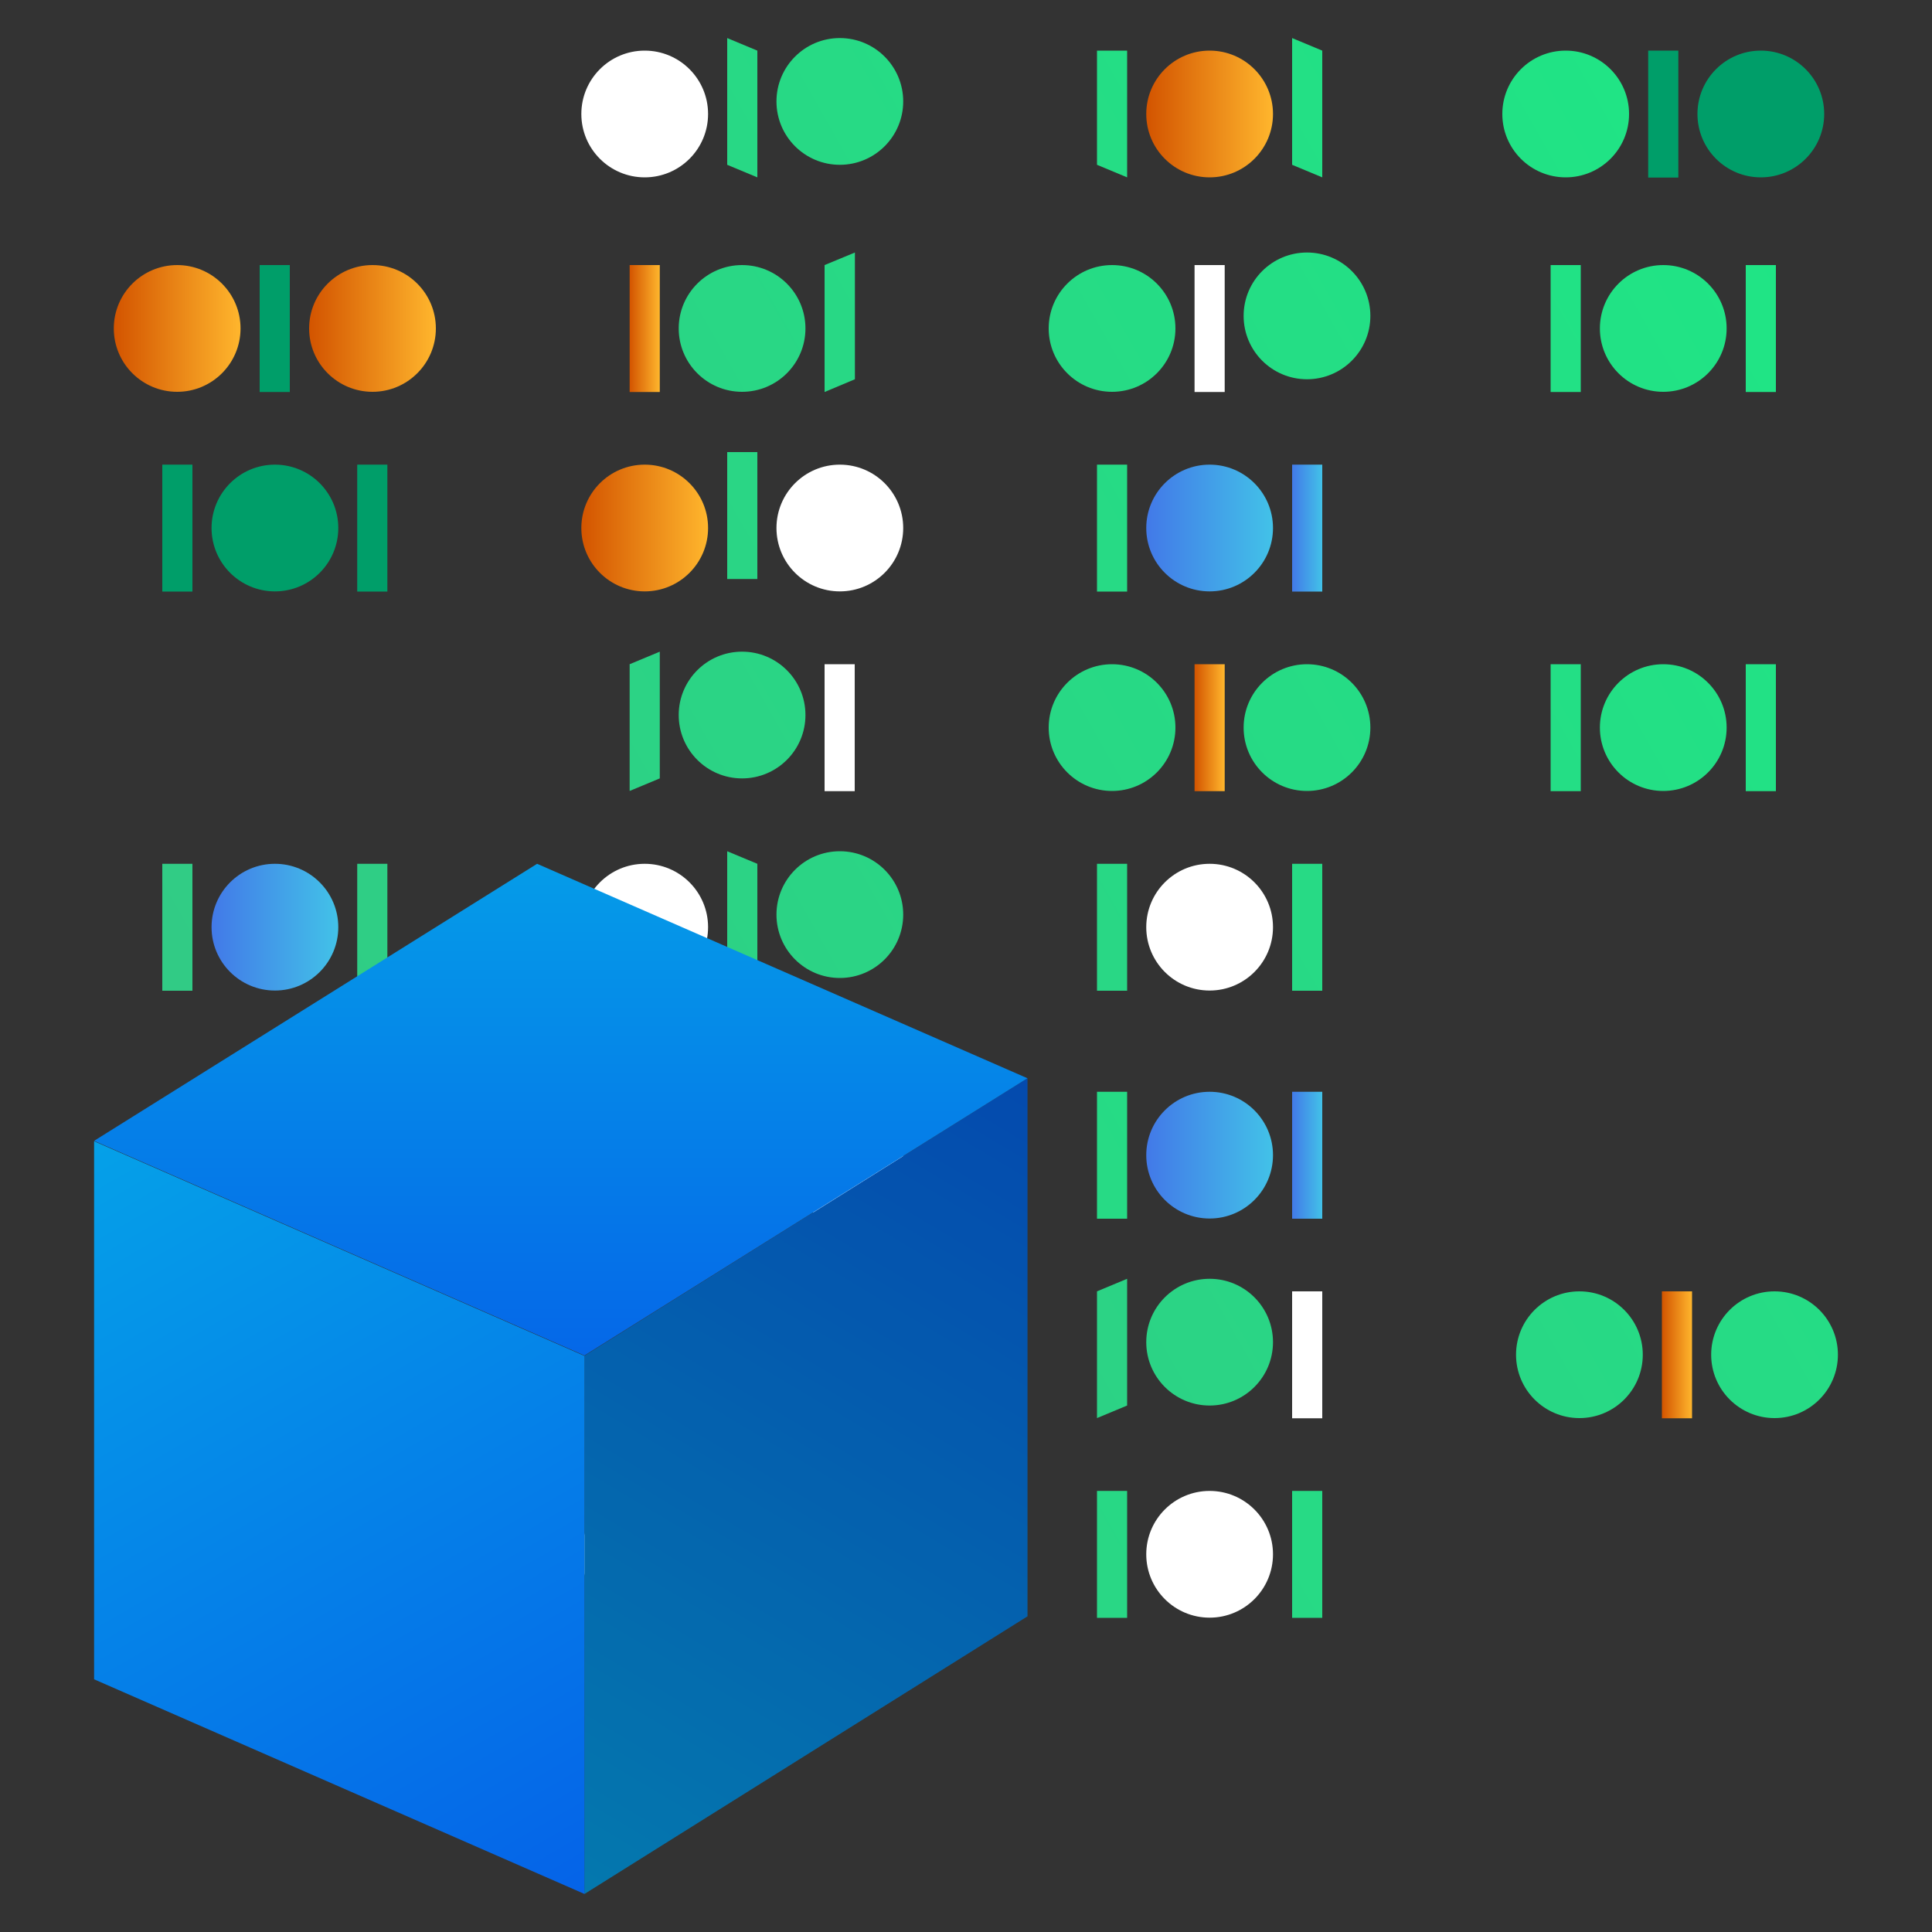 <?xml version="1.0" encoding="UTF-8"?>
<svg id="Layer_1" data-name="Layer 1" xmlns="http://www.w3.org/2000/svg" xmlns:xlink="http://www.w3.org/1999/xlink" viewBox="0 0 100 100">
  <rect x="0" y="0" width="100" height="100" fill="#333333" stroke="none"/>
  <defs>
    <style>
      .cls-1 {
        fill: url(#linear-gradient);
      }

      .cls-2 {
        fill: #fff;
      }

      .cls-3 {
        fill: #009e69;
      }

      .cls-4 {
        fill: url(#linear-gradient-8);
      }

      .cls-5 {
        fill: url(#linear-gradient-9);
      }

      .cls-6 {
        fill: url(#linear-gradient-3);
      }

      .cls-7 {
        fill: url(#linear-gradient-4);
      }

      .cls-8 {
        fill: url(#linear-gradient-2);
      }

      .cls-9 {
        fill: url(#linear-gradient-6);
      }

      .cls-10 {
        fill: url(#linear-gradient-7);
      }

      .cls-11 {
        fill: url(#linear-gradient-5);
      }

      .cls-12 {
        fill: url(#linear-gradient-53);
      }

      .cls-13 {
        fill: url(#linear-gradient-51);
      }

      .cls-14 {
        fill: url(#linear-gradient-52);
      }

      .cls-15 {
        fill: url(#linear-gradient-50);
      }

      .cls-16 {
        fill: url(#linear-gradient-41);
      }

      .cls-17 {
        fill: url(#linear-gradient-40);
      }

      .cls-18 {
        fill: url(#linear-gradient-43);
      }

      .cls-19 {
        fill: url(#linear-gradient-42);
      }

      .cls-20 {
        fill: url(#linear-gradient-45);
      }

      .cls-21 {
        fill: url(#linear-gradient-46);
      }

      .cls-22 {
        fill: url(#linear-gradient-44);
      }

      .cls-23 {
        fill: url(#linear-gradient-49);
      }

      .cls-24 {
        fill: url(#linear-gradient-47);
      }

      .cls-25 {
        fill: url(#linear-gradient-48);
      }

      .cls-26 {
        fill: url(#linear-gradient-14);
      }

      .cls-27 {
        fill: url(#linear-gradient-18);
      }

      .cls-28 {
        fill: url(#linear-gradient-22);
      }

      .cls-29 {
        fill: url(#linear-gradient-20);
      }

      .cls-30 {
        fill: url(#linear-gradient-21);
      }

      .cls-31 {
        fill: url(#linear-gradient-23);
      }

      .cls-32 {
        fill: url(#linear-gradient-15);
      }

      .cls-33 {
        fill: url(#linear-gradient-19);
      }

      .cls-34 {
        fill: url(#linear-gradient-16);
      }

      .cls-35 {
        fill: url(#linear-gradient-17);
      }

      .cls-36 {
        fill: url(#linear-gradient-13);
      }

      .cls-37 {
        fill: url(#linear-gradient-12);
      }

      .cls-38 {
        fill: url(#linear-gradient-10);
      }

      .cls-39 {
        fill: url(#linear-gradient-11);
      }

      .cls-40 {
        fill: url(#linear-gradient-27);
      }

      .cls-41 {
        fill: url(#linear-gradient-24);
      }

      .cls-42 {
        fill: url(#linear-gradient-26);
      }

      .cls-43 {
        fill: url(#linear-gradient-38);
      }

      .cls-44 {
        fill: url(#linear-gradient-35);
      }

      .cls-45 {
        fill: url(#linear-gradient-37);
      }

      .cls-46 {
        fill: url(#linear-gradient-34);
      }

      .cls-47 {
        fill: url(#linear-gradient-39);
      }

      .cls-48 {
        fill: url(#linear-gradient-36);
      }

      .cls-49 {
        fill: url(#linear-gradient-25);
      }

      .cls-50 {
        fill: url(#linear-gradient-28);
      }

      .cls-51 {
        fill: url(#linear-gradient-29);
      }

      .cls-52 {
        fill: url(#linear-gradient-33);
      }

      .cls-53 {
        fill: url(#linear-gradient-30);
      }

      .cls-54 {
        fill: url(#linear-gradient-32);
      }

      .cls-55 {
        fill: url(#linear-gradient-31);
      }

      .cls-56 {
        isolation: isolate;
        opacity: .25;
      }
    </style>
    <linearGradient id="linear-gradient" x1="-42.75" y1="-844.6" x2="98.3" y2="-764.75" gradientTransform="translate(0 -764.17) scale(1 -1)" gradientUnits="userSpaceOnUse">
      <stop offset="0" stop-color="#3dba85"/>
      <stop offset="1" stop-color="#1de885"/>
    </linearGradient>
    <linearGradient id="linear-gradient-2" x1="-41.66" y1="-846.52" x2="99.38" y2="-766.67" xlink:href="#linear-gradient"/>
    <linearGradient id="linear-gradient-3" x1="61.83" y1="-801.84" x2="63.39" y2="-801.84" gradientTransform="translate(0 -764.17) scale(1 -1)" gradientUnits="userSpaceOnUse">
      <stop offset="0" stop-color="#d35400"/>
      <stop offset="1" stop-color="#ffb62d"/>
    </linearGradient>
    <linearGradient id="linear-gradient-4" x1="-36.73" y1="-855.21" x2="104.31" y2="-775.37" xlink:href="#linear-gradient"/>
    <linearGradient id="linear-gradient-5" x1="-34.29" y1="-859.55" x2="106.75" y2="-779.7" xlink:href="#linear-gradient"/>
    <linearGradient id="linear-gradient-6" x1="-44.05" y1="-842.3" x2="97" y2="-762.45" xlink:href="#linear-gradient"/>
    <linearGradient id="linear-gradient-7" x1="-41.6" y1="-846.63" x2="99.44" y2="-766.78" xlink:href="#linear-gradient"/>
    <linearGradient id="linear-gradient-8" x1="10.94" y1="-812.16" x2="17.51" y2="-812.16" gradientTransform="translate(0 -764.17) scale(1 -1)" gradientUnits="userSpaceOnUse">
      <stop offset="0" stop-color="#4279e8"/>
      <stop offset="1" stop-color="#42c2e8"/>
    </linearGradient>
    <linearGradient id="linear-gradient-9" x1="-32.3" y1="-863.04" x2="108.74" y2="-783.19" xlink:href="#linear-gradient"/>
    <linearGradient id="linear-gradient-10" x1="-29.85" y1="-867.37" x2="111.19" y2="-787.52" xlink:href="#linear-gradient"/>
    <linearGradient id="linear-gradient-11" x1="-37.09" y1="-854.59" x2="103.95" y2="-774.73" xlink:href="#linear-gradient"/>
    <linearGradient id="linear-gradient-12" x1="-36" y1="-856.51" x2="105.04" y2="-776.66" xlink:href="#linear-gradient"/>
    <linearGradient id="linear-gradient-13" x1="32.59" y1="-781.18" x2="34.15" y2="-781.18" xlink:href="#linear-gradient-3"/>
    <linearGradient id="linear-gradient-14" x1="-49.15" y1="-833.29" x2="91.89" y2="-753.43" xlink:href="#linear-gradient"/>
    <linearGradient id="linear-gradient-15" x1="-50.25" y1="-831.36" x2="90.81" y2="-751.51" xlink:href="#linear-gradient"/>
    <linearGradient id="linear-gradient-16" x1="-45.59" y1="-839.57" x2="95.45" y2="-759.72" xlink:href="#linear-gradient"/>
    <linearGradient id="linear-gradient-17" x1="-43.42" y1="-843.41" x2="97.62" y2="-763.56" xlink:href="#linear-gradient"/>
    <linearGradient id="linear-gradient-18" x1="5.89" y1="-781.17" x2="12.46" y2="-781.17" xlink:href="#linear-gradient-3"/>
    <linearGradient id="linear-gradient-19" x1="16" y1="-781.17" x2="22.56" y2="-781.17" xlink:href="#linear-gradient-3"/>
    <linearGradient id="linear-gradient-20" x1="-41.16" y1="-847.39" x2="99.88" y2="-767.54" xlink:href="#linear-gradient"/>
    <linearGradient id="linear-gradient-21" x1="66.88" y1="-791.51" x2="68.44" y2="-791.51" xlink:href="#linear-gradient-8"/>
    <linearGradient id="linear-gradient-22" x1="59.33" y1="-791.5" x2="65.89" y2="-791.5" xlink:href="#linear-gradient-8"/>
    <linearGradient id="linear-gradient-23" x1="-46.09" y1="-838.71" x2="94.95" y2="-758.85" xlink:href="#linear-gradient"/>
    <linearGradient id="linear-gradient-24" x1="30.09" y1="-791.5" x2="36.65" y2="-791.5" xlink:href="#linear-gradient-3"/>
    <linearGradient id="linear-gradient-25" x1="-18.56" y1="-877.06" x2="122.48" y2="-797.21" xlink:href="#linear-gradient"/>
    <linearGradient id="linear-gradient-26" x1="-17.47" y1="-878.98" x2="123.57" y2="-799.13" xlink:href="#linear-gradient"/>
    <linearGradient id="linear-gradient-27" x1="86.02" y1="-834.3" x2="87.58" y2="-834.3" xlink:href="#linear-gradient-3"/>
    <linearGradient id="linear-gradient-28" x1="-12.55" y1="-887.68" x2="128.49" y2="-807.83" xlink:href="#linear-gradient"/>
    <linearGradient id="linear-gradient-29" x1="-10.09" y1="-892.01" x2="130.95" y2="-812.16" xlink:href="#linear-gradient"/>
    <linearGradient id="linear-gradient-30" x1="-32.3" y1="-895.51" x2="108.74" y2="-815.65" xlink:href="#linear-gradient"/>
    <linearGradient id="linear-gradient-31" x1="-29.86" y1="-899.84" x2="111.19" y2="-819.98" xlink:href="#linear-gradient"/>
    <linearGradient id="linear-gradient-32" x1="-37.1" y1="-887.05" x2="103.95" y2="-807.2" xlink:href="#linear-gradient"/>
    <linearGradient id="linear-gradient-33" x1="-36" y1="-888.97" x2="105.04" y2="-809.12" xlink:href="#linear-gradient"/>
    <linearGradient id="linear-gradient-34" x1="-41.16" y1="-879.86" x2="99.88" y2="-800" xlink:href="#linear-gradient"/>
    <linearGradient id="linear-gradient-35" x1="66.88" y1="-823.97" x2="68.44" y2="-823.97" xlink:href="#linear-gradient-8"/>
    <linearGradient id="linear-gradient-36" x1="59.33" y1="-823.96" x2="65.89" y2="-823.96" xlink:href="#linear-gradient-8"/>
    <linearGradient id="linear-gradient-37" x1="-46.09" y1="-871.16" x2="94.95" y2="-791.31" xlink:href="#linear-gradient"/>
    <linearGradient id="linear-gradient-38" x1="30.09" y1="-823.96" x2="36.65" y2="-823.96" xlink:href="#linear-gradient-3"/>
    <linearGradient id="linear-gradient-39" x1="-31.03" y1="-865.29" x2="110.01" y2="-785.44" xlink:href="#linear-gradient"/>
    <linearGradient id="linear-gradient-40" x1="-28.58" y1="-869.61" x2="112.46" y2="-789.76" xlink:href="#linear-gradient"/>
    <linearGradient id="linear-gradient-41" x1="-29.81" y1="-867.45" x2="111.23" y2="-787.59" xlink:href="#linear-gradient"/>
    <linearGradient id="linear-gradient-42" x1="-39.89" y1="-849.64" x2="101.15" y2="-769.79" xlink:href="#linear-gradient"/>
    <linearGradient id="linear-gradient-43" x1="-37.44" y1="-853.97" x2="103.6" y2="-774.12" xlink:href="#linear-gradient"/>
    <linearGradient id="linear-gradient-44" x1="-38.67" y1="-851.81" x2="102.37" y2="-771.95" xlink:href="#linear-gradient"/>
    <linearGradient id="linear-gradient-45" x1="-50.35" y1="-831.17" x2="90.69" y2="-751.32" xlink:href="#linear-gradient"/>
    <linearGradient id="linear-gradient-46" x1="-48.04" y1="-835.25" x2="93.01" y2="-755.4" xlink:href="#linear-gradient"/>
    <linearGradient id="linear-gradient-47" x1="59.33" y1="-770.08" x2="65.89" y2="-770.08" xlink:href="#linear-gradient-3"/>
    <linearGradient id="linear-gradient-48" x1="-55.13" y1="-822.72" x2="85.91" y2="-742.87" xlink:href="#linear-gradient"/>
    <linearGradient id="linear-gradient-49" x1="-54.05" y1="-824.65" x2="86.99" y2="-744.79" xlink:href="#linear-gradient"/>
    <linearGradient id="linear-gradient-50" x1="-44.65" y1="-841.23" x2="96.39" y2="-761.38" xlink:href="#linear-gradient"/>
    <linearGradient id="linear-gradient-51" x1="29.37" y1="-861.8" x2="54.31" y2="-819.99" gradientTransform="translate(0 -764.17) scale(1 -1)" gradientUnits="userSpaceOnUse">
      <stop offset="0" stop-color="#05a1e8"/>
      <stop offset="1" stop-color="#0562e8"/>
    </linearGradient>
    <linearGradient id="linear-gradient-52" x1="5.76" y1="-822.27" x2="29.52" y2="-863.43" xlink:href="#linear-gradient-51"/>
    <linearGradient id="linear-gradient-53" x1="29.03" y1="-806.31" x2="29.03" y2="-837.05" xlink:href="#linear-gradient-51"/>
  </defs>
  <polygon class="cls-1" points="34.15 40.29 32.59 40.94 32.59 34.38 34.15 33.73 34.15 40.29"/>
  <rect class="cls-2" x="42.68" y="34.38" width="1.56" height="6.57"/>
  <circle class="cls-8" cx="38.41" cy="37.01" r="3.28"/>
  <rect class="cls-6" x="61.83" y="34.38" width="1.56" height="6.57"/>
  <circle class="cls-7" cx="57.56" cy="37.66" r="3.28"/>
  <circle class="cls-11" cx="67.65" cy="37.66" r="3.28"/>
  <rect class="cls-9" x="8.4" y="44.71" width="1.56" height="6.57"/>
  <rect class="cls-10" x="18.49" y="44.71" width="1.56" height="6.57"/>
  <circle class="cls-4" cx="14.23" cy="47.99" r="3.28"/>
  <rect class="cls-5" x="56.78" y="44.71" width="1.56" height="6.57"/>
  <rect class="cls-38" x="66.88" y="44.71" width="1.56" height="6.57"/>
  <circle class="cls-2" cx="62.61" cy="47.99" r="3.28"/>
  <polygon class="cls-39" points="39.2 51.27 37.64 50.62 37.64 44.06 39.2 44.71 39.2 51.27"/>
  <circle class="cls-2" cx="33.37" cy="47.99" r="3.28"/>
  <circle class="cls-37" cx="43.47" cy="47.34" r="3.28"/>
  <rect class="cls-36" x="32.59" y="13.72" width="1.56" height="6.57"/>
  <polygon class="cls-26" points="44.25 19.63 42.68 20.29 42.68 13.72 44.25 13.07 44.25 19.63"/>
  <circle class="cls-32" cx="38.41" cy="17" r="3.28"/>
  <rect class="cls-2" x="61.83" y="13.72" width="1.56" height="6.57"/>
  <circle class="cls-34" cx="57.56" cy="17" r="3.28"/>
  <circle class="cls-35" cx="67.65" cy="16.35" r="3.28"/>
  <rect class="cls-3" x="13.44" y="13.72" width="1.56" height="6.57"/>
  <circle class="cls-27" cx="9.17" cy="17" r="3.28"/>
  <circle class="cls-33" cx="19.28" cy="17" r="3.28"/>
  <rect class="cls-3" x="8.4" y="24.05" width="1.56" height="6.57"/>
  <rect class="cls-3" x="18.49" y="24.05" width="1.56" height="6.57"/>
  <circle class="cls-3" cx="14.23" cy="27.33" r="3.28"/>
  <rect class="cls-29" x="56.78" y="24.05" width="1.56" height="6.57"/>
  <rect class="cls-30" x="66.88" y="24.05" width="1.56" height="6.57"/>
  <circle class="cls-28" cx="62.61" cy="27.33" r="3.28"/>
  <rect class="cls-31" x="37.64" y="23.4" width="1.56" height="6.57"/>
  <circle class="cls-41" cx="33.37" cy="27.33" r="3.28"/>
  <circle class="cls-2" cx="43.47" cy="27.33" r="3.28"/>
  <polygon class="cls-49" points="58.34 72.75 56.78 73.4 56.78 66.84 58.34 66.19 58.34 72.75"/>
  <rect class="cls-2" x="66.88" y="66.84" width="1.56" height="6.57"/>
  <circle class="cls-42" cx="62.61" cy="69.47" r="3.28"/>
  <rect class="cls-40" x="86.02" y="66.84" width="1.56" height="6.57"/>
  <circle class="cls-50" cx="81.75" cy="70.12" r="3.28"/>
  <circle class="cls-51" cx="91.85" cy="70.12" r="3.28"/>
  <rect class="cls-53" x="56.78" y="77.17" width="1.56" height="6.57"/>
  <rect class="cls-55" x="66.88" y="77.17" width="1.56" height="6.57"/>
  <circle class="cls-2" cx="62.61" cy="80.45" r="3.28"/>
  <polygon class="cls-54" points="39.2 83.73 37.64 83.08 37.64 76.52 39.2 77.17 39.2 83.73"/>
  <circle class="cls-2" cx="33.37" cy="80.45" r="3.28"/>
  <circle class="cls-52" cx="43.47" cy="79.8" r="3.28"/>
  <rect class="cls-46" x="56.78" y="56.51" width="1.56" height="6.57"/>
  <rect class="cls-44" x="66.88" y="56.51" width="1.56" height="6.57"/>
  <circle class="cls-48" cx="62.61" cy="59.79" r="3.28"/>
  <rect class="cls-45" x="37.64" y="55.86" width="1.56" height="6.57"/>
  <circle class="cls-43" cx="33.37" cy="59.79" r="3.28"/>
  <circle class="cls-2" cx="43.47" cy="59.79" r="3.28"/>
  <rect class="cls-47" x="80.26" y="34.38" width="1.56" height="6.57"/>
  <rect class="cls-17" x="90.36" y="34.38" width="1.56" height="6.57"/>
  <circle class="cls-16" cx="86.09" cy="37.66" r="3.28"/>
  <rect class="cls-19" x="80.26" y="13.72" width="1.56" height="6.57"/>
  <rect class="cls-18" x="90.36" y="13.72" width="1.56" height="6.57"/>
  <circle class="cls-22" cx="86.09" cy="17" r="3.28"/>
  <polygon class="cls-20" points="58.34 9.18 56.78 8.53 56.78 2.62 58.34 2.62 58.34 9.18"/>
  <polygon class="cls-21" points="68.44 9.18 66.88 8.53 66.88 1.97 68.44 2.62 68.44 9.18"/>
  <circle class="cls-24" cx="62.61" cy="5.9" r="3.28"/>
  <polygon class="cls-25" points="39.2 9.18 37.64 8.53 37.64 1.97 39.2 2.62 39.2 9.18"/>
  <circle class="cls-2" cx="33.37" cy="5.9" r="3.28"/>
  <circle class="cls-23" cx="43.47" cy="5.25" r="3.28"/>
  <rect class="cls-3" x="85.31" y="2.62" width="1.56" height="6.57"/>
  <circle class="cls-15" cx="81.04" cy="5.9" r="3.28"/>
  <circle class="cls-3" cx="91.14" cy="5.9" r="3.28"/>
  <polygon class="cls-13" points="53.18 83.66 30.25 98.03 30.25 70.18 53.18 55.81 53.18 83.66"/>
  <polygon class="cls-56" points="53.18 83.66 30.25 98.03 30.25 70.18 53.18 55.81 53.18 83.66"/>
  <polygon class="cls-14" points="4.87 86.92 30.25 98.03 30.25 70.18 4.87 59.07 4.87 86.92"/>
  <polygon class="cls-12" points="4.87 59.05 30.25 70.16 53.18 55.81 27.8 44.71 4.87 59.05"/>
</svg>